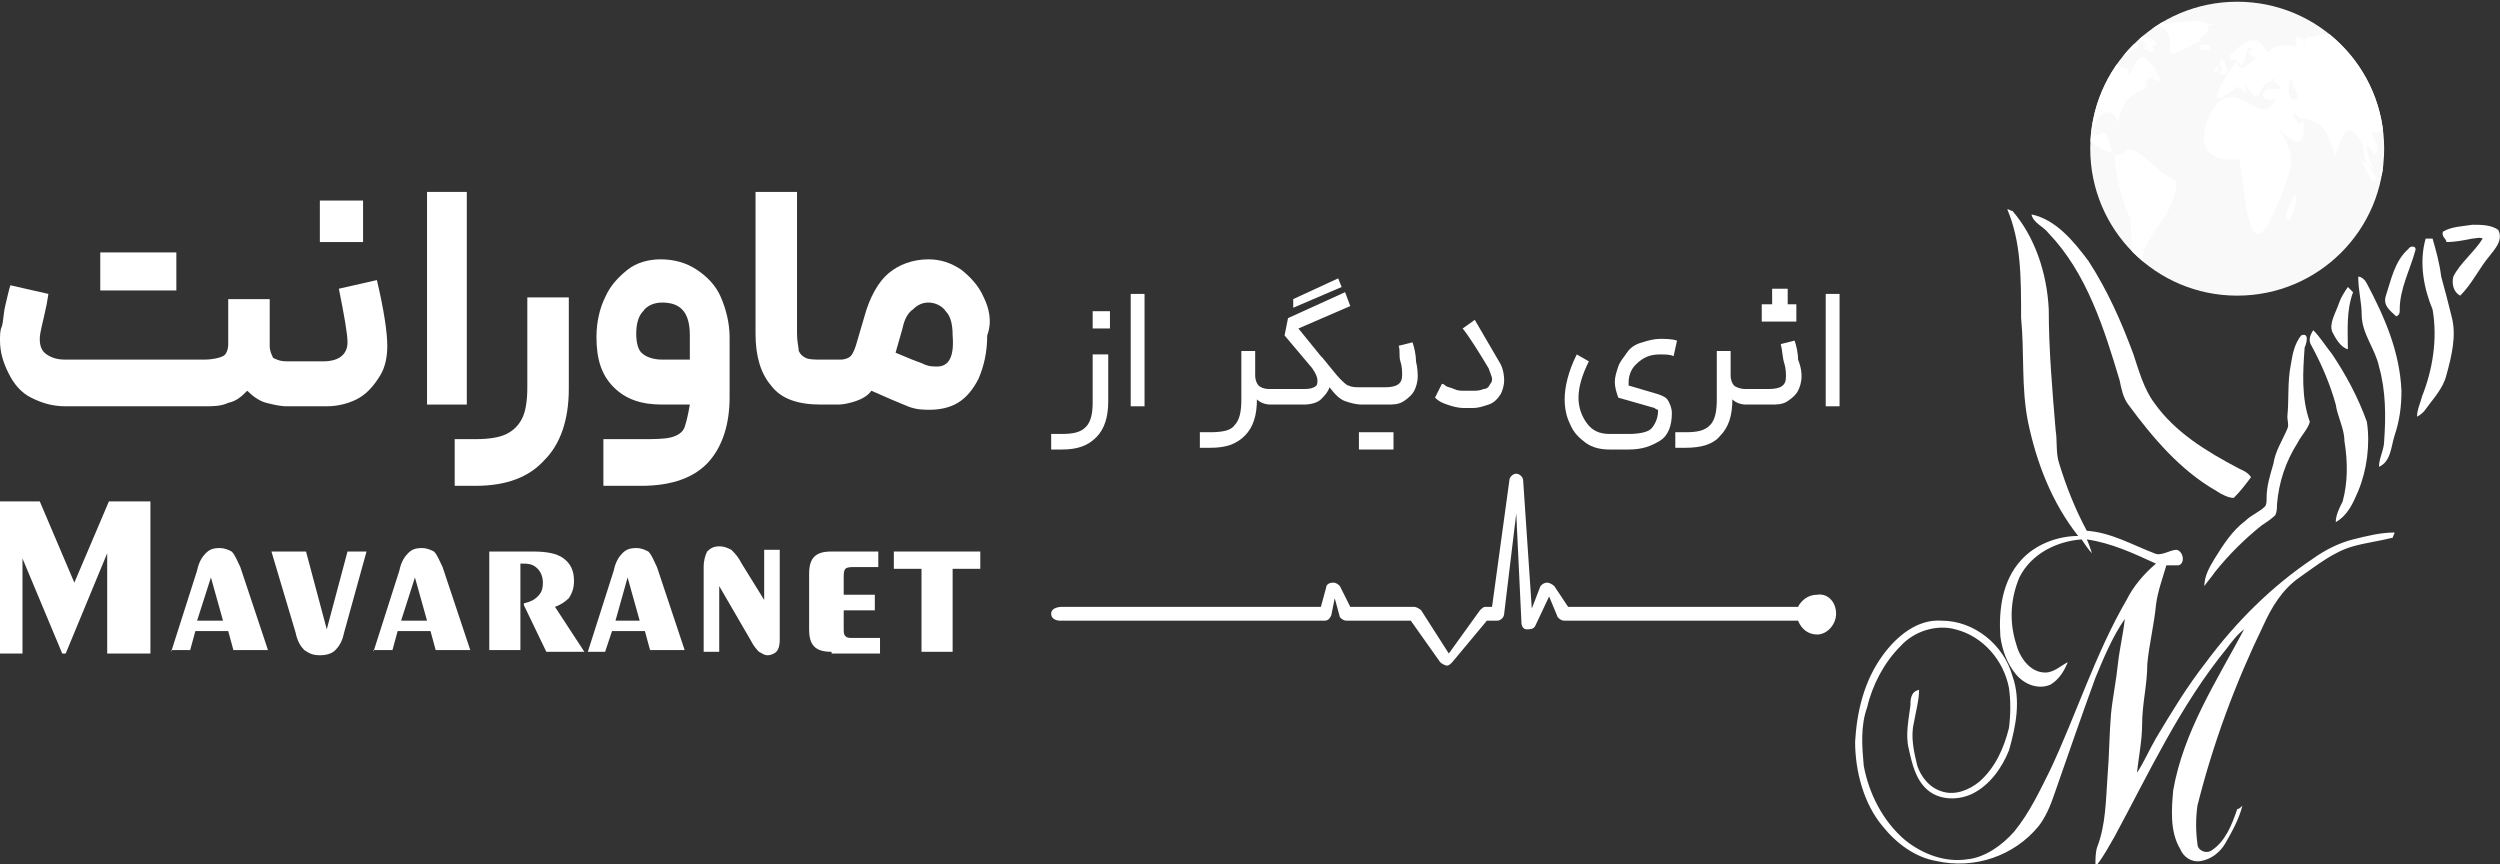 <svg xmlns="http://www.w3.org/2000/svg" xmlns:xlink="http://www.w3.org/1999/xlink" id="copyright" x="0px" y="0px" viewBox="0 0 144.6 50" style="enable-background:new 0 0 144.6 50;" xml:space="preserve"><rect x="0" y="0" width="144.6" height="50" fill="#333333" stroke="none"/><style type="text/css">	.st0{fill:url(#sea_00000181055350335620717560000017566772755670151056_);}	.st1{fill:#ffffff;}	.st2{clip-path:url(#SVGID_00000062894799039114895900000014290450362478072960_);}	.st3{fill:#ffffff;}</style><g id="primary">			<radialGradient id="sea_00000136410054191610415270000008018339906600217763_" cx="129.421" cy="47.371" r="8.479" gradientTransform="matrix(1 0 0 -1 0 56)" gradientUnits="userSpaceOnUse" fill="#ffffff">		<stop offset="0" style="stop-color:#ffffff" fill="#ffffff"></stop>		<stop offset="0.549" style="stop-color:#ffffff" fill="#ffffff"></stop>		<stop offset="0.747" style="stop-color:#ffffff" fill="#ffffff"></stop>		<stop offset="0.887" style="stop-color:#ffffff" fill="#ffffff"></stop>		<stop offset="1" style="stop-color:#ffffff" fill="#ffffff"></stop>	</radialGradient>	<path id="sea" style="fill:#f9f9f9;" d="M129.4,0.1c4.7,0,8.5,3.8,8.5,8.5  s-3.8,8.5-8.5,8.5c-4.7,0-8.5-3.8-8.5-8.5S124.7,0.1,129.4,0.1z"></path>	<path id="pulse" class="st1" d="M106.2,35.5c0,0.6-0.5,1.2-1.1,1.2c-0.5,0-0.9-0.3-1.1-0.8H90.5c-0.2,0-0.3-0.1-0.4-0.2l-0.5-1.2  l-0.8,1.7c-0.1,0.2-0.3,0.2-0.5,0.2c-0.2,0-0.3-0.2-0.3-0.4l-0.3-6.3L87,35.5c0,0.2-0.2,0.4-0.4,0.4H86l-2,2.4  c-0.1,0.1-0.2,0.2-0.3,0.2c-0.1,0-0.3-0.1-0.4-0.2l-1.7-2.4h-3.7c-0.2,0-0.3-0.1-0.4-0.2l-0.3-1.1l-0.2,1c-0.1,0.2-0.2,0.3-0.4,0.3  H61.3c0,0-0.5,0-0.5-0.4s0.6-0.4,0.6-0.4h15l0.3-1.1c0-0.2,0.2-0.3,0.4-0.3c0.2,0,0.3,0.1,0.4,0.2l0.6,1.2h3.7  c0.1,0,0.3,0.1,0.4,0.2l1.6,2.5l1.8-2.5c0.1-0.1,0.2-0.2,0.3-0.2h0.4l1-7.3c0-0.2,0.2-0.4,0.4-0.4h0c0.2,0,0.4,0.2,0.4,0.4l0.5,7.4  l0.5-1.3c0.1-0.1,0.2-0.2,0.4-0.2c0.1,0,0.3,0.1,0.4,0.2l0.8,1.2H104c0.2-0.4,0.6-0.7,1.1-0.7C105.7,34.3,106.2,34.8,106.2,35.5z" fill="#ffffff"></path>	<path class="st1" d="M0,37.7V29h2.3l2,4.7l2-4.7h2.4v8.8H6.2V32l-2.4,5.8H3.6l-2.3-5.5v5.5H0z" fill="#ffffff"></path>	<path class="st1" d="M9.9,37.7l1.5-4.7c0.1-0.5,0.3-0.8,0.5-1c0.2-0.2,0.4-0.3,0.8-0.3c0.3,0,0.5,0.1,0.7,0.2  c0.2,0.2,0.3,0.5,0.5,0.9l1.6,4.8h-2l-0.3-1.1h-1.9l-0.3,1.1H9.9z M11.4,35.9h1.5l-0.7-2.5L11.4,35.9z" fill="#ffffff"></path>	<path class="st1" d="M21.2,31.9l-1.3,4.7c-0.1,0.5-0.3,0.8-0.5,1c-0.2,0.2-0.5,0.3-0.9,0.3c-0.4,0-0.6-0.1-0.9-0.3  c-0.2-0.2-0.4-0.5-0.5-1l-1.4-4.7h2l1.2,4.5l1.2-4.5H21.2z" fill="#ffffff"></path>	<path class="st1" d="M21.6,37.7l1.5-4.7c0.1-0.5,0.3-0.8,0.5-1c0.2-0.2,0.4-0.3,0.8-0.3c0.3,0,0.5,0.1,0.7,0.2  c0.2,0.2,0.3,0.5,0.5,0.9l1.6,4.8h-2l-0.3-1.1h-1.9l-0.3,1.1H21.6z M23.2,35.9h1.5l-0.7-2.5L23.2,35.9z" fill="#ffffff"></path>	<path class="st1" d="M28.3,37.7v-5.8h2.5c0.8,0,1.4,0.1,1.8,0.4c0.4,0.3,0.6,0.7,0.6,1.3c0,0.4-0.1,0.7-0.3,1  c-0.2,0.2-0.5,0.4-0.8,0.5l1.7,2.6h-2.2L30.3,35v-0.1c0.4-0.1,0.6-0.2,0.8-0.4c0.2-0.2,0.3-0.4,0.3-0.8c0-0.3-0.1-0.6-0.3-0.8  c-0.2-0.2-0.4-0.3-0.8-0.3c-0.1,0-0.1,0-0.1,0c0,0-0.1,0-0.1,0v5H28.3z" fill="#ffffff"></path>	<path class="st1" d="M34,37.7l1.5-4.7c0.1-0.5,0.3-0.8,0.5-1c0.2-0.2,0.4-0.3,0.8-0.3c0.3,0,0.5,0.1,0.7,0.2  c0.2,0.2,0.3,0.5,0.5,0.9l1.6,4.8h-2l-0.3-1.1h-1.9L35,37.7H34z M35.6,35.9H37l-0.7-2.5L35.6,35.9z" fill="#ffffff"></path>	<path class="st1" d="M41.6,33.9v3.8h-0.9v-4.9c0-0.4,0.1-0.7,0.2-0.9c0.2-0.2,0.4-0.3,0.7-0.3c0.3,0,0.5,0.1,0.7,0.2  c0.2,0.2,0.4,0.4,0.6,0.8l1.3,2.1v-2.9h0.9V37c0,0.4-0.1,0.6-0.2,0.7c-0.1,0.1-0.3,0.2-0.5,0.2c-0.2,0-0.3-0.1-0.5-0.2  c-0.1-0.1-0.3-0.3-0.5-0.7L41.6,33.9z" fill="#ffffff"></path>	<path class="st1" d="M48.1,37.7c-0.5,0-0.8-0.1-1-0.3c-0.2-0.2-0.3-0.5-0.3-1v-3.2c0-0.5,0.1-0.8,0.3-1c0.2-0.2,0.5-0.3,1-0.3h2.7  v0.9h-1.4c-0.2,0-0.4,0-0.5,0.1c-0.1,0.1-0.1,0.3-0.1,0.5v1h1.8v0.9h-1.8v1c0,0.3,0,0.4,0.1,0.5c0.1,0.1,0.2,0.1,0.5,0.1h1.5v0.9  H48.1z" fill="#ffffff"></path>	<path class="st1" d="M53.3,37.7v-4.8h-1.6v-1h5v1h-1.6v4.8H53.3z" fill="#ffffff"></path>	<rect x="5.8" y="14.6" class="st1" width="4.4" height="2.2" fill="#ffffff"></rect>	<path class="st1" d="M18.5,11.6V14H21v-2.4H18.5z" fill="#ffffff"></path>	<path class="st1" d="M22.4,20c0,0.6-0.1,1.2-0.4,1.7c-0.3,0.5-0.7,1-1.2,1.3c-0.5,0.3-1.2,0.5-1.9,0.5h-2.3c-0.4,0-0.8-0.1-1.2-0.2  c-0.4-0.1-0.8-0.4-1.1-0.7c-0.3,0.3-0.6,0.6-1.1,0.7c-0.4,0.2-0.9,0.2-1.4,0.2h-8c-0.8,0-1.4-0.2-2-0.5c-0.6-0.3-1-0.8-1.3-1.4  C0.2,21,0,20.4,0,19.7c0-0.3,0-0.6,0.1-0.8c0.1-0.3,0.1-0.8,0.2-1.2s0.2-0.9,0.3-1.2L2.8,17l-0.1,0.6c-0.2,1-0.4,1.6-0.4,2  c0,0.4,0.1,0.7,0.4,0.9c0.3,0.2,0.6,0.3,1.1,0.3h8c0.5,0,0.9-0.1,1.1-0.2c0.2-0.1,0.3-0.4,0.3-0.7v-2.6h2.4V20  c0,0.3,0.1,0.5,0.2,0.7c0.2,0.1,0.4,0.2,0.8,0.2h2.1c0.9,0,1.4-0.4,1.4-1.1c0-0.5-0.2-1.6-0.5-3.1l2.2-0.5  C22.2,17.9,22.4,19.2,22.4,20z" fill="#ffffff"></path>	<path class="st1" d="M24.7,11.1H27v12.3h-2.3V11.1z" fill="#ffffff"></path>	<path class="st1" d="M32.9,17.3v5.2c0,1.8-0.5,3.2-1.4,4.1c-0.9,1-2.2,1.5-4,1.5h-1.2v-2.7h1.2c0.8,0,1.4-0.1,1.8-0.3  c0.4-0.2,0.7-0.5,0.9-0.9c0.2-0.4,0.3-1,0.3-1.8v-5.2H32.9z" fill="#ffffff"></path>	<path class="st1" d="M38.8,25.3c0.4-0.1,0.7-0.3,0.8-0.6s0.2-0.7,0.3-1.3h-1.6c-1.2,0-2.1-0.3-2.8-1s-1-1.6-1-2.9  c0-0.9,0.2-1.7,0.5-2.3c0.3-0.7,0.8-1.2,1.3-1.6s1.2-0.6,1.9-0.6c0.8,0,1.5,0.2,2.1,0.6c0.6,0.4,1.1,0.9,1.4,1.6  c0.3,0.7,0.5,1.5,0.5,2.3V23c0,1.5-0.4,2.8-1.2,3.7c-0.8,0.9-2.1,1.4-3.9,1.4h-2.2v-2.7h2.2C37.8,25.4,38.4,25.4,38.8,25.3z   M37.1,20.4c0.2,0.2,0.6,0.4,1.2,0.4h1.6v-1.4c0-1.3-0.5-1.9-1.6-1.9c-0.5,0-0.9,0.2-1.1,0.5c-0.3,0.3-0.4,0.8-0.4,1.3  C36.8,19.8,36.9,20.2,37.1,20.4z" fill="#ffffff"></path>	<path class="st1" d="M56.9,17.2c-0.3-0.7-0.8-1.2-1.3-1.6C55,15.2,54.4,15,53.7,15c-0.9,0-1.7,0.3-2.3,0.8s-1.1,1.4-1.4,2.5  L49.5,20c-0.1,0.3-0.2,0.5-0.3,0.6c-0.1,0.1-0.3,0.2-0.6,0.2h-1c-0.5,0-0.8,0-1-0.1c-0.2-0.1-0.3-0.2-0.4-0.4c0-0.2-0.1-0.5-0.1-1  v-8.2h-2.4v8.2c0,1.3,0.3,2.3,0.9,3c0.6,0.8,1.6,1.1,2.9,1.1h1c0.3,0,0.7-0.1,1-0.2s0.7-0.3,0.9-0.6c0.9,0.4,1.6,0.7,2.1,0.9  c0.5,0.2,0.9,0.2,1.3,0.2c0.5,0,1.1-0.1,1.6-0.4c0.5-0.3,0.9-0.8,1.2-1.4c0.3-0.7,0.5-1.5,0.5-2.5C57.4,18.6,57.2,17.8,56.9,17.2z   M54.2,21.2c-0.3,0-0.5,0-0.9-0.2c-0.3-0.1-0.8-0.3-1.5-0.6l0.4-1.4c0.1-0.5,0.3-0.9,0.6-1.1c0.3-0.3,0.6-0.4,0.9-0.4  c0.4,0,0.8,0.2,1,0.5c0.3,0.3,0.4,0.8,0.4,1.4C55.2,20.6,54.9,21.2,54.2,21.2z" fill="#ffffff"></path>	<path class="st1" d="M64.1,20.4v2.8c0,0.9-0.2,1.6-0.7,2.1c-0.5,0.5-1.1,0.7-2,0.7h-0.6v-0.9h0.6c0.7,0,1.1-0.1,1.4-0.4  s0.4-0.8,0.4-1.4v-2.8H64.1z M63.2,18h1v1h-1V18z" fill="#ffffff"></path>	<path class="st1" d="M65.4,17h0.8l0,6.5h-0.8L65.4,17z" fill="#ffffff"></path>	<path class="st1" d="M77.4,16.1l-2.6,1.2l0,0.5l2.8-1.2L77.4,16.1z" fill="#ffffff"></path>	<path class="st1" d="M82,21.8c0,0.3-0.1,0.6-0.2,0.8c-0.1,0.2-0.3,0.4-0.6,0.6c-0.3,0.2-0.6,0.2-1,0.2h-1.4c-0.4,0-0.7-0.1-1-0.2  c-0.3-0.1-0.6-0.4-0.9-0.8c-0.1,0.3-0.3,0.5-0.5,0.7c-0.2,0.2-0.6,0.3-1,0.3h-1.9c-0.3,0-0.6-0.1-0.8-0.3v0c0,0.9-0.2,1.6-0.7,2.1  c-0.5,0.5-1.1,0.7-2,0.7h-0.6v-0.9H70c0.7,0,1.2-0.1,1.4-0.4c0.3-0.3,0.4-0.8,0.4-1.5v-2.8h0.8v1.4c0,0.3,0.1,0.5,0.2,0.6  c0.1,0.1,0.3,0.2,0.6,0.2h1.9c0.3,0,0.5,0,0.7-0.1c0.2-0.1,0.2-0.2,0.2-0.4c0-0.2-0.1-0.4-0.3-0.7l-1.6-1.9l0.2-1l3.3-1.5l0.3,0.8  l-3,1.3l1.3,1.6l0.1,0.1c0.5,0.6,0.8,1,1,1.2c0.2,0.2,0.4,0.4,0.5,0.4c0.2,0.1,0.4,0.1,0.7,0.1h1.4c0.7,0,1-0.2,1-0.7  c0-0.2,0-0.5-0.1-0.8S81,20.3,80.9,20l0.8-0.2c0.1,0.3,0.2,0.7,0.2,1.1C82,21.3,82,21.6,82,21.8z" fill="#ffffff"></path>	<rect x="78.6" y="25" class="st1" width="2" height="1" fill="#ffffff"></rect>	<path class="st1" d="M86.7,20.9c0.2,0.3,0.3,0.7,0.3,1.1c0,0.3-0.1,0.6-0.2,0.8c-0.2,0.3-0.4,0.5-0.7,0.6c-0.3,0.1-0.6,0.2-0.9,0.2  h-0.5c-0.4,0-0.7-0.1-1-0.2c-0.3-0.1-0.5-0.2-0.7-0.4l0.4-0.8c0,0,0.1,0,0.2,0.1c0.1,0.1,0.3,0.1,0.5,0.2c0.2,0.1,0.4,0.1,0.6,0.1  h0.5c0.2,0,0.4,0,0.6-0.1c0.2,0,0.3-0.1,0.4-0.3c0.1-0.1,0.1-0.2,0.1-0.3c0-0.1-0.1-0.3-0.2-0.6c-0.6-1-1.1-1.8-1.5-2.3l0.7-0.5  L86.7,20.9z" fill="#ffffff"></path>	<path class="st1" d="M91.3,23c0,0.6,0.2,1.1,0.5,1.5s0.7,0.6,1.3,0.6h1.1c0.6,0,1.1-0.1,1.3-0.3s0.4-0.6,0.4-1c0-0.1,0-0.1,0-0.1  c0,0-0.1,0-0.2-0.1L93.6,23c-0.1-0.3-0.2-0.6-0.2-0.9c0-0.3,0.1-0.6,0.2-0.9c0.1-0.3,0.3-0.5,0.5-0.8c0.2-0.3,0.5-0.5,0.9-0.6  c0.3-0.1,0.7-0.2,1-0.2c0.3,0,0.7,0,1,0.1l-0.2,0.9c-0.2-0.1-0.5-0.1-0.8-0.1c-0.6,0-1,0.2-1.4,0.6c-0.3,0.3-0.4,0.7-0.4,1  c0,0,0,0.1,0,0.2l1.7,0.5c0.3,0.1,0.5,0.2,0.6,0.4c0.1,0.2,0.2,0.4,0.2,0.7c0,0.7-0.2,1.3-0.7,1.6S95,26,94.2,26h-1.1  c-0.5,0-1-0.1-1.4-0.4c-0.4-0.3-0.7-0.6-0.9-1.1c-0.2-0.4-0.3-0.9-0.3-1.4c0-0.7,0.2-1.6,0.7-2.6l0.7,0.4  C91.5,21.7,91.3,22.4,91.3,23z" fill="#ffffff"></path>	<path class="st1" d="M104.2,21.8c0,0.3-0.1,0.6-0.2,0.8c-0.1,0.2-0.3,0.4-0.6,0.6c-0.3,0.2-0.6,0.2-1,0.2H101  c-0.3,0-0.6-0.1-0.8-0.3v0c0,0.9-0.2,1.6-0.7,2.1c-0.4,0.5-1.1,0.7-2,0.7h-0.6v-0.9h0.6c0.7,0,1.1-0.1,1.4-0.4  c0.3-0.3,0.4-0.8,0.4-1.5v-2.8h0.8v1.4c0,0.3,0.1,0.5,0.2,0.6c0.1,0.1,0.4,0.2,0.6,0.2h1.4c0.7,0,1-0.2,1-0.7c0-0.2,0-0.5-0.1-0.8  s-0.1-0.7-0.2-1.1l0.8-0.2c0.1,0.3,0.2,0.7,0.2,1.1C104.2,21.3,104.2,21.6,104.2,21.8z" fill="#ffffff"></path>	<polygon class="st1" points="103.9,17.6 103.9,18.6 101.9,18.6 101.9,17.6 102.5,17.6 102.5,16.7 103.4,16.7 103.4,17.6  " fill="#ffffff"></polygon>	<path class="st1" d="M105.6,17h0.8l0,6.5h-0.8L105.6,17z" fill="#ffffff"></path>	<path class="st1" d="M116.1,12.1c0.1,0,0.2,0.1,0.3,0.1c1.3,1.5,2,3.6,2.1,5.7c0,2.3,0.2,4.6,0.4,7c0.1,0.6,0,1.3,0.2,1.9  c0.4,1.3,0.9,2.6,1.6,3.9c1.4,0.1,2.6,0.8,3.9,1.3c0.4,0.2,0.9-0.2,1.3-0.2c0.4,0.1,0.5,0.8,0.1,0.9c-0.2,0-0.5,0-0.7,0  c-0.2,0.7-0.5,1.5-0.6,2.3c-0.1,1.1-0.4,2.3-0.5,3.4c0,1.2-0.3,2.3-0.3,3.5c0,0.9-0.2,1.9-0.3,2.8c0.4-0.6,0.7-1.3,1.1-2  c0.9-1.5,1.8-3,2.9-4.4c1.7-2.3,3.8-4.4,6.2-6c0.7-0.5,1.5-0.9,2.3-1.1s1.6-0.4,2.4-0.4c0,0.1-0.1,0.2-0.1,0.3  c-0.8,0.2-1.6,0.3-2.3,0.5c-1.1,0.3-2.1,1.1-3.1,1.8s-1.6,1.7-2.1,2.8c-1.6,3.3-2.9,6.8-3.8,10.4c-0.1,0.7-0.1,1.5,0,2.2  c0,0.4,0.5,0.6,0.8,0.4c0.8-0.5,1.2-1.5,1.5-2.4c0.1,0,0.2-0.1,0.3-0.2c-0.2,0.8-0.6,1.5-1,2.2c-0.3,0.5-0.8,0.9-1.4,1  c-0.5,0.1-1-0.2-1.2-0.7c-0.6-1-0.5-2.3-0.4-3.4c0.6-3.4,2.5-6.3,4.1-9.3c-0.4,0.3-0.7,0.7-1,1.1c-2.7,3.3-4.5,7.2-6.5,10.9  c-0.3,0.5-0.6,1.1-1,1.6h-0.1c0-0.3,0-0.7,0.1-1c0.5-1.3,0.5-2.7,0.6-4.1c0.1-1.2,0.1-2.4,0.2-3.6c0.1-1,0.3-1.9,0.4-2.9  c0.1-0.9,0.3-1.7,0.4-2.6c-0.7,1-1.2,2.2-1.7,3.4c-0.8,2.2-1.6,4.5-2.4,6.8c-0.2,0.6-0.5,1.3-0.9,1.8c-1.4,1.7-3.7,2.5-5.9,2  c-1.2-0.2-2.3-1-3.1-2c-1.1-1.3-1.6-3.2-1.6-4.9c0.1-1.7,0.5-3.5,1.6-5c0.8-1.1,2-2.1,3.4-2c1.9,0,3.6,1.4,4.1,3.2  c0.5,1.4,0.2,2.9-0.2,4.3c-0.4,1-1.1,2-2.1,2.5c-0.8,0.4-1.9,0.4-2.6-0.2c-0.7-0.6-0.9-1.5-1.1-2.4c-0.2-0.8,0-1.7,0.1-2.5  c0-0.3,0-0.8,0.5-0.9c0,0.6-0.2,1.3-0.3,1.9c-0.2,0.8,0,1.7,0.2,2.5c0.2,0.6,0.7,1.3,1.5,1.5c0.7,0.2,1.5-0.1,2.1-0.6  c0.9-0.8,1.4-1.9,1.7-3.1c0.1-0.8,0.1-1.6,0-2.3c-0.3-1.6-1.5-3-3.1-3.4c-1.1-0.3-2.4,0.1-3.2,1c-0.9,0.9-1.6,2.2-1.9,3.5  c-0.4,1.1-0.3,2.3-0.2,3.4c0.3,1.6,1.1,3.2,2.4,4.3c1,0.8,2.3,1.3,3.6,1.1c1-0.1,2-0.8,2.7-1.6c0.9-1.1,1.5-2.4,2.1-3.6  c1.5-3.2,2.6-6.7,4.4-9.8c0.4-0.8,1-1.5,1.7-2.1c-1.3-0.6-2.6-1.2-4-1.4c0.1,0.2,0.2,0.5,0.3,0.8c-0.2-0.2-0.4-0.5-0.6-0.8  c-1.4,0.1-2.9,0.8-3.6,2.2c-0.5,1.2-0.6,2.5-0.2,3.8c0.2,0.8,0.8,1.7,1.7,1.7c0.5,0,0.9-0.4,1.3-0.6c-0.2,0.5-0.5,1-1,1.3  c-0.7,0.3-1.5,0-2-0.6s-0.8-1.4-0.9-2.2c-0.1-1.5,0.1-3.2,1.2-4.4c0.8-0.9,2.1-1.4,3.3-1.4c-1.5-1.9-2.4-4.2-2.9-6.6  c-0.4-2-0.2-4-0.4-6C116.9,16,116.9,14,116.1,12.1z" fill="#ffffff"></path>	<path class="st1" d="M117.5,12.4c1.4,0.3,2.4,1.5,3.3,2.7c1.1,1.7,1.9,3.5,2.6,5.4c0.3,0.9,0.6,2,1.2,2.8c1.2,1.7,3,2.8,4.9,3.8  c0.2,0.1,0.5,0.2,0.7,0.5c-0.3,0.4-0.6,0.8-1,1.2c-0.3,0-0.7-0.2-1-0.4c-2.1-1.2-3.7-3.1-5.1-5c-0.3-0.4-0.4-0.9-0.5-1.4  c-0.9-3-1.9-6.2-4.1-8.5C118.2,13.1,117.6,12.9,117.5,12.4z" fill="#ffffff"></path>	<path class="st1" d="M141.3,13.4c0.5-0.3,1.1-0.3,1.7-0.4c0.5,0,1.1,0,1.5,0.3c0.3,0.6-0.2,1.1-0.5,1.5c-0.6,0.7-1,1.6-1.7,2.3  c-0.4-0.2-0.5-0.7-0.4-1.1c0.4-0.8,1.2-1.4,1.7-2.2c-0.2-0.1-0.4,0-0.6,0c-0.5,0.1-1,0.2-1.5,0.2C141.5,13.8,141.2,13.7,141.3,13.4  z" fill="#ffffff"></path>	<path class="st1" d="M140.3,13.8c0.1,0,0.3,0,0.4,0c0.2,0.7,0.4,1.4,0.5,2.2c0.2,0.7,0.4,1.5,0.6,2.3c0.3,1.1,0,2.3-0.3,3.4  c-0.2,0.8-0.8,1.4-1.3,2.1c-0.1,0.1-0.2,0.2-0.4,0.3c0-0.4,0.2-0.8,0.3-1.2c0.6-1.5,0.9-3.3,0.6-5  C140.2,16.7,139.9,15.2,140.3,13.8z" fill="#ffffff"></path>	<path class="st1" d="M139.3,14.4c0.1-0.2,0.5-0.2,0.4,0.1c-0.3,1.1-0.9,2.2-0.9,3.4c0,0.2,0,0.3-0.2,0.4c-0.3-0.3-0.8-0.6-0.6-1.2  C138.3,16.2,138.5,15.1,139.3,14.4z" fill="#ffffff"></path>	<path class="st1" d="M136.4,16c0.2,0,0.4,0.2,0.5,0.4c1,1.9,1.9,3.9,2,6.2c0,0.9-0.1,1.7-0.4,2.6c-0.2,0.6-0.2,1.5-0.9,1.8  c0-0.5,0.3-1,0.3-1.5c0.1-1.4,0.1-2.9-0.3-4.3c-0.2-1-1-1.9-1-3C136.6,17.5,136.4,16.8,136.4,16z" fill="#ffffff"></path>	<path class="st1" d="M135.3,17.5c0.1-0.3,0.3-0.6,0.5-0.9c0.1,0.1,0.2,0.2,0.3,0.3c-0.4,1.1-0.3,2.2-0.3,3.3  c-0.4-0.1-0.7-0.6-0.9-1C134.7,18.7,135.1,18.1,135.3,17.5z" fill="#ffffff"></path>	<path class="st1" d="M133.7,20c-0.2-0.3-0.1-0.6,0.1-0.9c0.4,0.4,0.7,0.9,1.1,1.4c0.8,1.2,1.5,2.5,2,3.9c0.2,1.3,0,2.8-0.5,4  c-0.3,0.7-0.6,1.4-1.3,1.8c0-0.4,0.2-0.8,0.4-1.2c0.3-1.1,0.3-2.3,0.1-3.5c0-0.7-0.4-1.4-0.5-2.1C134.8,22.3,134.3,21.1,133.7,20z" fill="#ffffff"></path>	<path class="st1" d="M132.5,21.1c0.1-0.6,0.2-1.2,0.6-1.7c0.5-0.2,0.3,0.5,0.2,0.7c-0.1,1.4-0.2,2.9,0.3,4.3  c-0.1,0.4-0.5,0.8-0.7,1.2c-0.7,1.1-1.1,2.3-1.2,3.6c0,0.2,0,0.4-0.1,0.6c-0.2,0.2-0.5,0.4-0.8,0.6c-1,0.8-1.9,1.7-2.7,2.7  c-0.2,0.3-0.4,0.5-0.6,0.8c0-0.6,0.3-1.1,0.6-1.6c0.5-0.8,1-1.6,1.8-2.2c0.3-0.3,0.8-0.5,1.1-0.8c0.1-0.1,0.1-0.3,0.1-0.5  c0-0.7,0.2-1.3,0.4-2c0.1-0.7,0.5-1.3,0.8-2c0.1-0.2,0-0.5,0-0.7C132.4,23.1,132.3,22.1,132.5,21.1z" fill="#ffffff"></path></g><g id="globe">	<g id="maps">		<g>			<g>				<g>					<g>						<g>							<g>								<g>									<defs fill="#ffffff">										<circle id="SVGID_1_" cx="129.4" cy="8.6" r="8.5" fill="#ffffff"></circle>									</defs>									<clipPath id="SVGID_00000090989037113379028150000010311942807688543897_" fill="#ffffff">										<use xlink:href="#SVGID_1_" style="overflow:visible;" fill="#ffffff"></use>									</clipPath>									<g style="clip-path:url(#SVGID_00000090989037113379028150000010311942807688543897_);">										<path class="st3" d="M139.5,6c-0.1-1,0-0.4-0.7,0.2c0.4,0.5,0-0.2,0.2-0.1C139.3,6.2,139.2,6.1,139.5,6z M141,11.1           c0-0.6-1.9-1.3-1.3-0.9C139.8,10.7,140.1,10.7,141,11.1z M142.2,11.7C142.2,11.7,142.2,11.8,142.2,11.7L142.2,11.7z            M140.8,12.6c-0.8-2.5-0.3-0.4-0.9-0.9c-0.2-1.2-2.5,0.8-2.1,1.8c-0.2,0.7,1.4-0.8,1.5,0.2           C139.3,13.9,140.7,14.9,140.8,12.6z M125.9,10.5c-1.3-0.6-2.2-2.1-2.9-1.8c-1.2,1.1-0.8-1.3-1.4-1           c-1.5,0.8,0.2-2.5,0.9-0.6c0.4-1.8,1-1.5,1.9-2.2c-0.6,0.5,0.1-0.8-0.8,0c1.3-0.6,1.4-0.7,0.5-1.5c-0.6-0.6-1,1.8-1,0.6           c-1.6-0.4,0.2-0.9,0.6-1.4c-0.8,0-0.4-0.5-0.9-0.2C122,3,119.3,1.7,118,2.7c0.2,0.3,0.6,0,0,0.2c-0.7,0.6,0.8,0.3-0.7,0.9           c4.5-2.2,0.4,3.7,5,5.1c0,0.8,0.3,2.4,0.9,3.7c0.2,1.1-0.2,3.4,0.8,2.9C123.6,13.6,125.7,13,125.9,10.5z M124.9,4.4           c-0.2,0.1,0-0.6-0.4,0.2C124.9,4.6,125,4.9,124.9,4.4z M123.5,3.1C123.5,3.1,123.5,3.2,123.5,3.1L123.5,3.1z M124.1,4.7           C124.1,4.7,124.1,4.6,124.1,4.7C124.2,4.8,124.3,4.8,124.1,4.7z M124.3,4.4L124.3,4.4C124.2,4.4,124.3,4.4,124.3,4.4z            M124.6,2.3c-2.8-0.8,0.5,0.3-0.8,0.5c0.2-0.1,0.9,0.5,0.6,0c0.3,0.4,0.1-0.3,0-0.2C125.1,2.7,124.6,2.6,124.6,2.3z            M123.9,1.4c0.6,0,0.1,0-0.2,0.4C125.4,1.7,125.8,0.8,123.9,1.4z M129.6,3.8C129.7,3.7,129.7,3.7,129.6,3.8           C129.5,3.8,129.6,3.8,129.6,3.8z M128.4,3.8c0.2,0,0.1,0.4,0,0.5C129.4,4.6,128.3,2.7,128.4,3.8z M127.4,2.3           c-0.6,0,0.6-0.4,0.3-0.8c0.8-0.1-0.2-0.2-0.6-0.2c1.6-0.2-3.1,0-2,0.3C126.3,2.6,124.2,4,127.4,2.3z M138.8,10.4           c0-0.4-0.1-0.3-0.2-0.5c0.4,0,0.4-0.1,0-0.1C138.1,10.5,138.7,10.5,138.8,10.4z M137.7,10.1c0.5,0.9,1-0.8,0.5-0.9           C138.1,9.5,137.5,9.6,137.7,10.1z M137.4,10.4c0.1-0.2-0.5-1.1-0.8-1.1C136.7,9.5,137.3,10.9,137.4,10.4z M128.1,4.1           c-0.2,0.2,0.4,0,0.2-0.1C128.3,3.7,128.1,3.9,128.1,4.1z M127.5,2.9c0.1,0,0.5,0,0.3-0.3c-0.1,0-0.9,0-0.5,0.1           C127.2,2.8,127.3,2.9,127.5,2.9z M132.8,11.4c0-0.5-0.5,0.8-0.6,1C132.4,13.5,132.9,11.5,132.8,11.4z M136.5,8.1           c-0.7-1.2-1.1-0.2-1.4,0.9c-0.6-1.4-0.5-1.9-2.1-2.2c-0.8-0.9,0,1,0.2,0.1c0.4,2.6-1.6,0.6-1.7-0.2c1,2.3,1.6,2.1,0.1,5.4           c-1.7,4-1.7-1.5-2.1-2.9c-2.4,0.3-2.5-1.6-1.2-3.3c1.5-1.1,2.6,1.6,3.3-0.2c-0.4,0.2-1.1-0.1-0.5-0.5           c0.3-0.2,1.4,0.2,0.4-0.5c0.3-0.4-0.3,0,0,0c-1.1,0-0.5,1.9-1.7,0.1c0.1,0.7,0.5,0.8-0.4,0.2c-2.1,1.8-0.9-0.4,0-1.5           c0.1,1,0.9-0.1,1.2-0.2c-0.4,0-0.8-0.2-0.3-0.5c-0.5-0.3-0.3,0.9-0.7,1c-0.3-0.7-0.6,0-0.6-0.6c1.9-2,1.9,0.1,2.3-0.2           c0-0.3,0.9-0.5,1.6-0.3c-0.5-0.9,0.6-0.6,0.3,0c0.4,0-0.4-0.8,0.1-0.4c0.1-0.1,0.1-0.2,0.5-0.2c1.5-0.4,5.1-0.1,6.6,1           c-0.9,0.4-0.9,0-0.5,0.8c-0.4,0.9-0.5-0.7-0.6-0.8c0,0.3-0.1,0-0.2,0.1c-0.3,0.2,0,0.3-0.6,0.2c-1.3,0.2,1.1,1.1-0.1,1.8           c0.1,1.6,0,0-0.6,0.3c-0.7-0.4,1.2,1.5-0.3,2.2c-0.9-0.4,0.5,1-0.2,1.2c-0.7-1.2-0.4,0.2,0,0.8           C136.5,9.5,136.9,8.4,136.5,8.1z M130.8,9L130.8,9C130.7,9,130.7,9,130.8,9z M132.9,5.7c0-0.5-0.2-0.4-0.3-0.8           C132.5,3.8,132,6.1,132.9,5.7z M137.1,2c-0.2,0,0.1,0.1,0.1,0.1C137.3,2,137.2,2,137.1,2z M117.4,2.7           c0.2,0.2,0.9-0.2,0.3-0.1C117.8,2.1,117.1,2.9,117.4,2.7z          " fill="#ffffff">										</path>										<path class="st3" d="M114.6,6c-0.1-1,0-0.4-0.7,0.2c0.4,0.5,0-0.2,0.2-0.1C114.3,6.2,114.3,6.1,114.6,6z M116,11.1           c0-0.6-1.9-1.3-1.3-0.9C114.8,10.7,115.2,10.7,116,11.1z M117.3,11.7C117.3,11.7,117.3,11.8,117.3,11.7L117.3,11.7z            M115.8,12.6c-0.8-2.5-0.3-0.4-0.9-0.9c-0.2-1.2-2.5,0.8-2.1,1.8c-0.2,0.7,1.4-0.8,1.5,0.2           C114.4,13.9,115.7,14.9,115.8,12.6z M101,10.5c-1.3-0.6-2.2-2.1-2.9-1.8c-1.2,1.1-0.8-1.3-1.4-1c-1.5,0.8,0.2-2.5,0.9-0.6           c0.4-1.8,1-1.5,1.9-2.2c-0.6,0.5,0.1-0.8-0.8,0c1.3-0.6,1.4-0.7,0.5-1.5c-0.6-0.6-1,1.8-1,0.6c-1.6-0.4,0.2-0.9,0.6-1.4           c-0.8,0-0.4-0.5-0.9-0.2c-0.8,0.6-3.5-0.7-4.8,0.3c0.2,0.3,0.6,0,0,0.2c-0.7,0.6,0.8,0.3-0.7,0.9c4.5-2.2,0.4,3.7,5,5.1           c0,0.8,0.3,2.4,0.9,3.7c0.2,1.1-0.2,3.4,0.8,2.9C98.7,13.6,100.8,13,101,10.5z M99.9,4.4c-0.2,0.1,0-0.6-0.4,0.2           C99.9,4.6,100.1,4.9,99.9,4.4z M98.6,3.1C98.6,3.1,98.6,3.2,98.6,3.1L98.6,3.1z M99.2,4.7C99.2,4.7,99.2,4.6,99.2,4.7           S99.4,4.8,99.2,4.7z M99.4,4.4L99.4,4.4C99.3,4.4,99.3,4.4,99.4,4.4z M99.7,2.3c-2.8-0.8,0.5,0.3-0.8,0.5           c0.2-0.1,0.9,0.5,0.6,0c0.3,0.4,0.1-0.3,0-0.2C100.2,2.7,99.6,2.6,99.7,2.3z M99,1.4c0.6,0,0.1,0-0.2,0.4           C100.5,1.7,100.8,0.8,99,1.4z M104.7,3.8C104.7,3.7,104.7,3.7,104.7,3.8C104.6,3.8,104.6,3.8,104.7,3.8z M103.4,3.8           c0.2,0,0.1,0.4,0,0.5C104.4,4.6,103.4,2.7,103.4,3.8z M102.4,2.3c-0.6,0,0.6-0.4,0.3-0.8c0.8-0.1-0.2-0.1-0.6-0.1           c1.6-0.2-3.1,0-2,0.3C101.3,2.6,99.2,4,102.4,2.3z M113.8,10.4c0-0.4-0.1-0.3-0.2-0.5c0.4,0,0.4-0.1,0-0.1           C113.2,10.5,113.7,10.5,113.8,10.4z M112.7,10.1c0.5,0.9,1-0.8,0.5-0.9C113.1,9.5,112.6,9.6,112.7,10.1z M112.4,10.4           c0.1-0.2-0.5-1.1-0.8-1.1C111.7,9.5,112.3,10.9,112.4,10.4z M103.2,4.1c-0.2,0.2,0.4,0,0.2-0.1           C103.3,3.7,103.1,3.9,103.2,4.1z M102.5,2.9c0.1,0,0.5,0,0.3-0.3c-0.1,0-0.9,0-0.5,0.1C102.2,2.8,102.4,2.9,102.5,2.9z            M107.9,11.4c0-0.5-0.5,0.8-0.6,1C107.5,13.5,108,11.5,107.9,11.4z M111.6,8.1c-0.7-1.2-1.1-0.2-1.4,0.9           c-0.7-1.4-0.5-1.9-2.2-2.2c-0.8-0.9,0,1,0.2,0.1c0.4,2.6-1.6,0.6-1.7-0.2c1,2.3,1.6,2.1,0.1,5.4c-1.7,4-1.7-1.5-2.1-2.9           c-2.4,0.3-2.5-1.6-1.2-3.3c1.5-1.1,2.6,1.6,3.3-0.2c-0.4,0.2-1.1-0.1-0.5-0.5c0.4-0.2,1.4,0.2,0.5-0.5c0.3-0.4-0.3,0,0,0           c-1.1,0-0.5,1.9-1.7,0.1c0.1,0.7,0.5,0.8-0.4,0.2c-2.1,1.8-0.9-0.4,0-1.5c0.1,1,0.9-0.1,1.2-0.2c-0.4,0-0.8-0.2-0.3-0.5           c-0.5-0.3-0.3,0.9-0.7,1c-0.3-0.7-0.6,0-0.6-0.6c1.9-2,1.9,0.1,2.3-0.2c0-0.3,0.9-0.5,1.6-0.3c-0.6-0.9,0.5-0.6,0.2,0           c0.4,0-0.4-0.8,0.1-0.4c0.1-0.1,0.2-0.2,0.5-0.2c1.5-0.4,5.1-0.1,6.6,1c-0.9,0.4-0.9,0-0.5,0.8c-0.4,0.9-0.4-0.7-0.5-0.8           c0,0.3-0.1,0-0.2,0.1c-0.3,0.2,0,0.3-0.6,0.2c-1.3,0.2,1.1,1.1-0.1,1.8c0.1,1.6,0,0-0.6,0.3c-0.8-0.4,1.2,1.5-0.4,2.2           c-0.9-0.4,0.5,1-0.2,1.2c-0.7-1.2-0.4,0.2,0,0.8C111.6,9.5,112,8.4,111.6,8.1z M105.8,9L105.8,9L105.8,9z M107.9,5.7           c0-0.5-0.2-0.4-0.3-0.8C107.6,3.8,107,6.1,107.9,5.7z M112.2,2c-0.2,0,0.1,0.1,0.1,0.1C112.3,2,112.3,2,112.2,2z            M92.4,2.7c0.2,0.2,0.9-0.2,0.3-0.1C92.8,2.1,92.1,2.9,92.4,2.7z          " fill="#ffffff">										</path>									</g>								</g>							</g>						</g>					</g>				</g>			</g>		</g>	</g></g></svg>